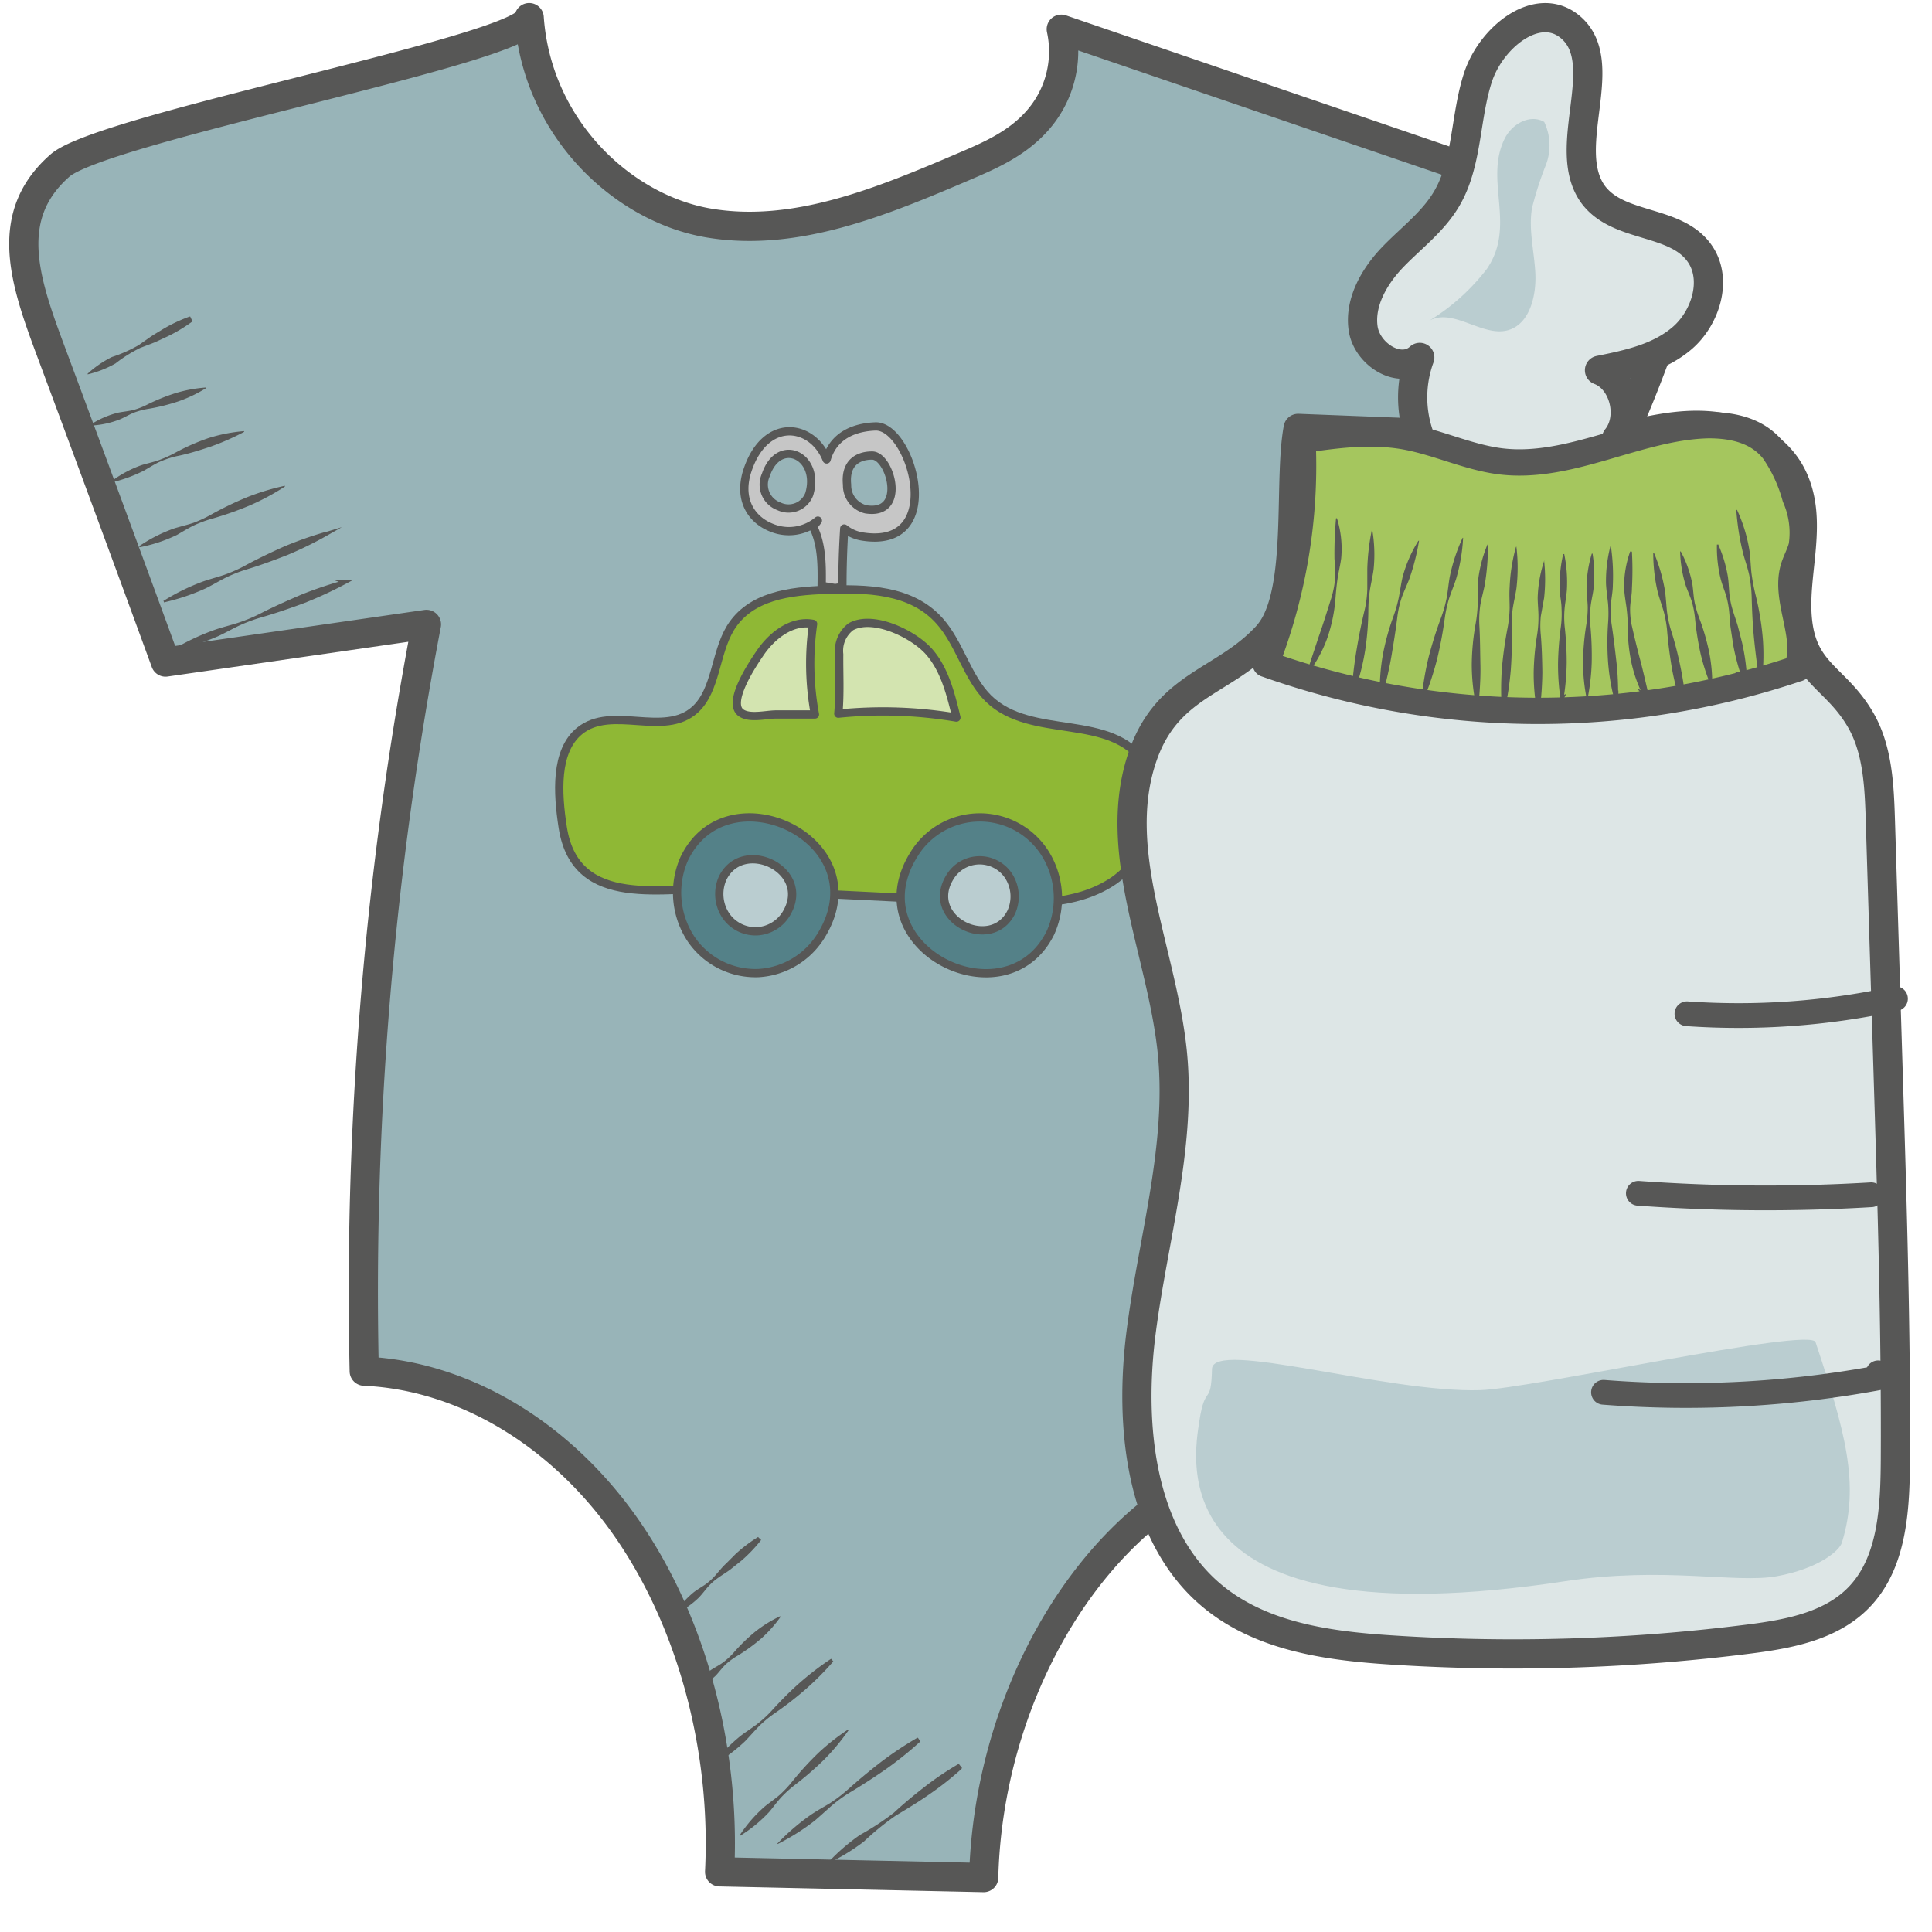<svg xmlns="http://www.w3.org/2000/svg" viewBox="0 0 198.43 198.43"><defs><style>.cls-1{opacity:0.2;}.cls-2{fill:#575756;}.cls-3{fill:#98b4b8;}.cls-10,.cls-11,.cls-12,.cls-3,.cls-4,.cls-5,.cls-6,.cls-7,.cls-8,.cls-9{stroke:#575756;}.cls-10,.cls-11,.cls-12,.cls-3,.cls-4,.cls-6,.cls-7,.cls-8,.cls-9{stroke-linecap:round;stroke-linejoin:round;}.cls-10,.cls-3{stroke-width:3px;}.cls-11,.cls-4{fill:none;}.cls-4,.cls-5,.cls-6,.cls-7,.cls-8,.cls-9{stroke-width:0.85px;}.cls-5{fill:#8fb835;stroke-miterlimit:10;}.cls-6{fill:#d3e4b0;}.cls-7{fill:#548188;}.cls-13,.cls-8{fill:#bacdd0;}.cls-9{fill:#c6c6c6;}.cls-10{fill:#dde6e6;}.cls-11{stroke-width:2.54px;}.cls-12{fill:#a5c65e;stroke-width:2.7px;}</style></defs><title>nodig</title><g id="Layer_5" data-name="Layer 5"><path class="cls-2" d="M157.65,48.92a10,10,0,0,1,3.24.32c.52.16,1,.39,1.55.52a8.34,8.34,0,0,0,1.61.22,21.81,21.81,0,0,1,3.22.41,15.42,15.42,0,0,1,3.1,1,0,0,0,0,1,0,.08,15.42,15.42,0,0,1-3.26-.22,21.81,21.81,0,0,1-3.14-.84,8.34,8.34,0,0,0-1.57-.4c-.54-.07-1.09-.06-1.63-.1a10,10,0,0,1-3.12-.93,0,0,0,0,1,0-.06Z"/><path class="cls-2" d="M154.89,53.27a10.54,10.54,0,0,1,3.32.4c.53.18,1,.41,1.58.56a8.77,8.77,0,0,0,1.65.26,22.94,22.94,0,0,1,3.3.48,16.21,16.21,0,0,1,3.17,1.1,0,0,0,0,1,0,.08,16.21,16.21,0,0,1-3.34-.3,22.94,22.94,0,0,1-3.2-.91,8.77,8.77,0,0,0-1.61-.44c-.55-.09-1.12-.08-1.67-.14a10.54,10.54,0,0,1-3.19-1,0,0,0,0,1,0-.06Z"/><path class="cls-2" d="M146.29,57.44a22.61,22.61,0,0,1,4.84.82c.78.25,1.55.55,2.33.77a18.94,18.94,0,0,0,2.4.47c1.63.22,3.23.54,4.82.91a35.78,35.78,0,0,1,4.67,1.52,0,0,0,0,1,0,.08,35.79,35.79,0,0,1-4.86-.72c-1.59-.38-3.16-.8-4.72-1.33a18.93,18.93,0,0,0-2.36-.65c-.8-.16-1.62-.22-2.43-.35a22.61,22.61,0,0,1-4.7-1.42,0,0,0,0,1,0-.08Z"/><path class="cls-3" d="M17,68l26.8-3.87a365.44,365.44,0,0,0-6.39,76.7c10.09.44,20,6.29,26.76,15.85s10.38,22.7,9.74,35.57l27.12.59c.46-17.9,10-34.88,23.06-41.24,2.91-1.41,6.12-2.47,8.18-5.46,2.38-3.45,2.53-8.49,2.56-13.09l.43-72.48c7,3.43,15.41,6.69,21.56,1.18a25.16,25.16,0,0,0,4.79-6.7,138.73,138.73,0,0,0,12.06-29.94L109,3a10.72,10.72,0,0,1-2.51,9.45c-2.08,2.32-4.78,3.5-7.4,4.62-8.49,3.63-17.33,7.31-26.21,5.85S55.15,13.2,54.35,1.81C54.57,4.92,10.62,13.09,6.16,17c-5.82,5.1-3.69,11.66-1.1,18.64Q11.08,51.8,17,68Z"/><path class="cls-2" d="M9,38.38a10.78,10.78,0,0,1,2.49-1.71,14.33,14.33,0,0,0,2.75-1.22l1.24-.87c.42-.28.85-.52,1.28-.79a16.19,16.19,0,0,1,2.72-1.28l.24.51a11.43,11.43,0,0,1-1.24.28,0,0,0,0,1,0-.08,11.44,11.44,0,0,1,1.05-.72l.24.51a16.19,16.19,0,0,1-2.58,1.55c-.46.21-.9.43-1.37.63l-1.41.54a14.34,14.34,0,0,0-2.55,1.6A10.78,10.78,0,0,1,9,38.45a0,0,0,0,1,0-.07Z"/><path class="cls-2" d="M9.28,43.63a9.29,9.29,0,0,1,2.87-1.25c.51-.1,1-.14,1.55-.27a7.72,7.72,0,0,0,1.45-.57,20.2,20.2,0,0,1,2.9-1.17,14.3,14.3,0,0,1,3.09-.57,0,0,0,0,1,0,.08,14.3,14.3,0,0,1-2.84,1.35,20.2,20.2,0,0,1-3,.75,7.72,7.72,0,0,0-1.51.39c-.49.19-.94.47-1.42.68a9.29,9.29,0,0,1-3.06.66,0,0,0,0,1,0-.08Z"/><path class="cls-2" d="M11.23,49.6a11.51,11.51,0,0,1,3.26-1.81c.59-.19,1.21-.31,1.8-.52A12.12,12.12,0,0,0,18,46.5,21.9,21.9,0,0,1,21.4,45a16.52,16.52,0,0,1,3.67-.72,0,0,0,0,1,0,.08,25.48,25.48,0,0,1-3.4,1.5c-1.17.39-2.34.76-3.55,1a9.86,9.86,0,0,0-1.76.59c-.56.26-1.08.61-1.62.91a15,15,0,0,1-3.5,1.24,0,0,0,0,1,0-.08Z"/><path class="cls-2" d="M14.27,56.11a15.5,15.5,0,0,1,3.62-1.84c.65-.2,1.32-.35,2-.58a13,13,0,0,0,1.83-.86,34.59,34.59,0,0,1,3.65-1.76,24.55,24.55,0,0,1,3.89-1.18,0,0,0,0,1,0,.08,24.55,24.55,0,0,1-3.58,1.93,34.59,34.59,0,0,1-3.82,1.35,12.94,12.94,0,0,0-1.9.69c-.61.29-1.19.66-1.79,1a15.5,15.5,0,0,1-3.85,1.27,0,0,0,0,1,0-.08Z"/><path class="cls-2" d="M16.77,61.73a21.84,21.84,0,0,1,4.06-2c.71-.25,1.45-.44,2.17-.68a14.88,14.88,0,0,0,2.08-.91c1.33-.73,2.7-1.38,4.08-2a37.72,37.72,0,0,1,4.28-1.51l.1.37c-.33,0-.66,0-1,0a0,0,0,0,1,0-.08c.31-.11.63-.19.95-.29l1.62-.49L33.6,55a37.73,37.73,0,0,1-4.08,2c-1.41.55-2.83,1.08-4.28,1.51a14.87,14.87,0,0,0-2.1.84c-.67.34-1.33.74-2,1.07a21.84,21.84,0,0,1-4.31,1.45,0,0,0,0,1,0-.08Z"/><path class="cls-2" d="M17.87,66.65a24,24,0,0,1,4.29-2c.75-.25,1.53-.44,2.28-.68a16.32,16.32,0,0,0,2.19-.9c1.41-.73,2.86-1.37,4.32-2a41.18,41.18,0,0,1,4.51-1.51l0,.37c-.34-.1-.68-.18-1-.29a0,0,0,0,1,0-.08c.36,0,.71,0,1.06,0h.75l-.71.38a41.18,41.18,0,0,1-4.32,2c-1.48.55-3,1.07-4.51,1.5a16.32,16.32,0,0,0-2.22.84c-.71.34-1.41.74-2.13,1.07a24,24,0,0,1-4.53,1.44,0,0,0,0,1,0-.08Z"/><path class="cls-2" d="M136.07,62.59a34.39,34.39,0,0,1,6,.81c1,.25,1.95.55,2.93.77a28.86,28.86,0,0,0,3,.46c2,.21,4,.53,6,.9A54.38,54.38,0,0,1,159.85,67a0,0,0,0,1,0,.08,54.38,54.38,0,0,1-6-.71c-2-.37-4-.8-5.9-1.33a28.86,28.86,0,0,0-3-.65c-1-.15-2-.22-3-.35a34.39,34.39,0,0,1-5.89-1.42,0,0,0,0,1,0-.08Z"/><path class="cls-2" d="M133.57,69.46a40.31,40.31,0,0,1,6.48.79c1.06.24,2.11.55,3.18.76s2.15.34,3.23.46c2.17.21,4.32.52,6.47.88a63.21,63.21,0,0,1,6.36,1.5,0,0,0,0,1,0,.08,63.22,63.22,0,0,1-6.5-.7c-2.14-.37-4.28-.79-6.39-1.31-1.06-.25-2.12-.48-3.2-.64s-2.17-.21-3.25-.34a40.32,40.32,0,0,1-6.38-1.4,0,0,0,0,1,0-.08Z"/><path class="cls-2" d="M76,188.46a14.25,14.25,0,0,1,2.56-2.93c.5-.41,1.05-.77,1.54-1.2a11.89,11.89,0,0,0,1.32-1.42,31.78,31.78,0,0,1,2.62-2.86,22.58,22.58,0,0,1,3.06-2.41,0,0,0,0,1,.06.06,22.59,22.59,0,0,1-2.49,3,31.79,31.79,0,0,1-2.93,2.55,11.89,11.89,0,0,0-1.45,1.29c-.44.47-.82,1-1.24,1.51a14.25,14.25,0,0,1-3,2.48,0,0,0,0,1-.06-.06Z"/><path class="cls-2" d="M79.87,189.32a22.84,22.84,0,0,1,3.43-2.94c.62-.42,1.29-.78,1.93-1.17A15.09,15.09,0,0,0,87,183.87q1.68-1.51,3.47-2.89a36.42,36.42,0,0,1,3.75-2.5l.26.39c-.43.21-.88.4-1.33.58a0,0,0,0,1,0-.07c.37-.32.74-.63,1.12-.91l.26.39A36.43,36.43,0,0,1,91,181.7q-1.85,1.29-3.79,2.45a15.09,15.09,0,0,0-1.82,1.33c-.56.5-1.11,1-1.69,1.5a22.84,22.84,0,0,1-3.82,2.41,0,0,0,0,1-.05-.07Z"/><path class="cls-2" d="M85.14,191.2a20.55,20.55,0,0,1,3.17-2.73,27.35,27.35,0,0,0,3.5-2.29c1-.93,2.1-1.84,3.2-2.69a31.34,31.34,0,0,1,3.46-2.33l.34.43c-.47.33-1,.66-1.46,1a0,0,0,0,1-.06-.06c.36-.46.75-.89,1.15-1.3l.34.43a31.34,31.34,0,0,1-3.27,2.59c-1.14.8-2.33,1.52-3.53,2.24a27.35,27.35,0,0,0-3.24,2.64,20.55,20.55,0,0,1-3.56,2.19,0,0,0,0,1,0-.07Z"/><path class="cls-2" d="M73.21,181.22a17.47,17.47,0,0,1,2.85-2.93c.54-.41,1.12-.78,1.67-1.19a11.94,11.94,0,0,0,1.5-1.37c.91-1,1.89-2,2.89-2.88a30,30,0,0,1,3.24-2.48l.23.27c-.23.14-.45.29-.69.42a0,0,0,0,1-.06-.06c.16-.22.34-.42.51-.62l.23.27a30,30,0,0,1-2.88,2.89c-1,.87-2.1,1.72-3.23,2.49a12,12,0,0,0-1.56,1.31c-.47.49-.91,1-1.39,1.5a17.47,17.47,0,0,1-3.27,2.44,0,0,0,0,1-.06-.06Z"/><path class="cls-2" d="M71,173.7A8.58,8.58,0,0,1,73,171.53c.42-.28.88-.5,1.28-.8a7.12,7.12,0,0,0,1.08-1,18.64,18.64,0,0,1,2.15-2.1A13.22,13.22,0,0,1,80.12,166a0,0,0,0,1,.05.06,13.22,13.22,0,0,1-2,2.24,18.64,18.64,0,0,1-2.43,1.76,7.12,7.12,0,0,0-1.21.89c-.36.35-.66.76-1,1.13A8.58,8.58,0,0,1,71,173.76a0,0,0,0,1-.06,0A0,0,0,0,1,71,173.7Z"/><path class="cls-2" d="M69.33,165.68a9.33,9.33,0,0,1,1.94-2.16c.38-.29.81-.53,1.21-.81a6.15,6.15,0,0,0,1.07-1c.32-.36.62-.75,1-1.1l1-1a15.26,15.26,0,0,1,2.31-1.75l.32.31c-.21.18-.43.35-.66.51a0,0,0,0,1-.07-.05c.12-.26.25-.5.38-.74l.32.31a15.26,15.26,0,0,1-2,2.09l-1.13.9c-.38.29-.81.54-1.2.82a6.15,6.15,0,0,0-1.09.95c-.32.37-.61.76-.94,1.11a9.33,9.33,0,0,1-2.37,1.67,0,0,0,0,1-.06,0A0,0,0,0,1,69.33,165.68Z"/><path class="cls-4" d="M126,87.44l.8-.37"/><path class="cls-5" d="M101.51,92.64c4.3.21,8.86.36,12.6-2s6-8.32,3.48-12.22c-3.46-5.3-11.66-2.36-16.07-6.68-2.18-2.14-2.94-5.63-5-7.94-2.92-3.31-7.59-3.37-11.73-3.22-3.59.13-7.73.59-9.77,3.92-1.58,2.6-1.46,6.4-3.63,8.38-3.19,2.9-8.55-.51-11.87,2.2C57,77.14,57.25,81.46,57.8,85c1.35,8.59,10.59,6,16.53,6.31Z"/><path class="cls-6" d="M78,67.17c1.29-1.95,3.38-3.5,5.51-3.09a28.45,28.45,0,0,0,.19,9.3c-1.33,0-2.65,0-4,0-1,0-2.66.45-3.56-.15C74.62,72.22,77.25,68.27,78,67.17Z"/><path class="cls-6" d="M86.1,73.3a45.24,45.24,0,0,1,12.13.4c-.59-2.45-1.23-5-2.84-6.8s-5.73-3.79-8-2.53a3.1,3.1,0,0,0-1.2,2.83C86.17,69.24,86.29,71.25,86.1,73.3Z"/><path class="cls-7" d="M70.27,88.21a8.64,8.64,0,0,0,.75,8.3,8,8,0,0,0,6.92,3.43A8.1,8.1,0,0,0,84.39,96C90.26,86.29,74.69,78.95,70.27,88.21Z"/><path class="cls-8" d="M74.21,90.22a4,4,0,0,0,.35,3.84,3.7,3.7,0,0,0,3.2,1.59,3.75,3.75,0,0,0,3-1.81C83.46,89.33,76.26,85.94,74.21,90.22Z"/><path class="cls-7" d="M107.88,95.82a8.65,8.65,0,0,0-.63-8.31,7.93,7.93,0,0,0-13.38.24C87.86,97.39,103.33,105,107.88,95.82Z"/><path class="cls-8" d="M103.86,93.69a3.89,3.89,0,0,0-.28-3.74,3.56,3.56,0,0,0-6,.11C94.87,94.4,101.82,97.82,103.86,93.69Z"/><path class="cls-9" d="M89.9,43.8c-2.08.08-4.29.88-5,3.39-1.46-3.69-6.3-4.39-8.13,1.13-.94,2.84.26,5,2.48,5.88A4.64,4.64,0,0,0,84,53.47l-.49.63c.92,1.8.91,4,.88,6.07l1.38.23.75-.12q0-3,.19-6a3.91,3.91,0,0,0,1.85.82C97.33,56.51,93.62,43.65,89.9,43.8Zm-6.78,6.94A2.27,2.27,0,0,1,80,52a2.37,2.37,0,0,1-1.35-3.2C80,44.78,84.27,46.84,83.12,50.74Zm5.8,1.57A2.53,2.53,0,0,1,87,49.79c-.24-2.32,1.21-3,2.54-3C91.4,46.7,93.23,53,88.92,52.31Z"/><path class="cls-10" d="M131.23,63.6a6.56,6.56,0,0,1-1.11,1.72c-4.42,4.79-10.2,4.93-12.76,12.35-3.36,9.76,2.06,20.23,3.06,30.57.92,9.58-2,19.05-3.22,28.6s-.11,20.5,6.88,26.71c5.09,4.51,12.14,5.48,18.77,5.91a192.57,192.57,0,0,0,36.87-1.13c4.15-.53,8.63-1.37,11.49-4.58,3.17-3.55,3.43-8.91,3.46-13.79.07-13.33-.34-26.66-.75-40l-.79-25.64c-.11-3.61-.27-7.4-2.08-10.46-2.55-4.34-5.94-4.7-6.45-10.29-.45-4.86,1.75-10.13-.58-14.73-1.56-3.07-4.91-4.75-8.2-5.08s-6.57.47-9.79,1.27c1.76-2.16.78-6.05-1.75-7,3-.6,6.13-1.27,8.5-3.31s3.61-5.9,1.88-8.55c-2.39-3.67-8.35-2.65-11-6.15-3.58-4.81,2.15-13.71-2.51-17.35-3.32-2.59-8,1.15-9.35,5.27s-1.05,8.83-3.24,12.51c-1.4,2.36-3.63,4-5.5,5.94S139.62,31,140,33.71s3.82,4.85,5.82,3a11.9,11.9,0,0,0-.15,7.77L133.33,44C132.4,49,133.52,58.63,131.23,63.6Z"/><path class="cls-11" d="M173.26,104.12a75.82,75.82,0,0,0,21.42-1.55"/><path class="cls-11" d="M168.27,122.56a181.43,181.43,0,0,0,23.92.15"/><path class="cls-12" d="M184.7,68.63A83.62,83.62,0,0,1,130,68.19a56,56,0,0,0,3.79-22.73l-.64-.18c3.71-.56,7.47-1.11,11.17-.45,3.29.59,6.46,2.13,9.77,2.55,7.19.9,14.18-3.57,21.41-3.71,2.39,0,5,.5,6.67,2.63a15.64,15.64,0,0,1,2.22,4.78,9.05,9.05,0,0,1,.66,5c-.2.8-.62,1.5-.85,2.29-.92,3.22,1.52,6.92.44,10.06C185,68.22,184.38,68.81,184.7,68.63Z"/><path class="cls-2" d="M137.29,53.15a10.49,10.49,0,0,1,.46,4.19c-.09.7-.27,1.39-.37,2.08s-.17,1.39-.22,2.09a16.09,16.09,0,0,1-.88,4.14,13.22,13.22,0,0,1-2.08,3.68,0,0,0,0,1-.06,0,0,0,0,0,1,0,0l1.3-3.94c.46-1.29.86-2.6,1.28-3.92a9.58,9.58,0,0,0,.4-2,19.5,19.5,0,0,0-.06-2.08,40,40,0,0,1,.16-4.15,0,0,0,0,1,.08,0Z"/><path class="cls-2" d="M140.92,54.3a15,15,0,0,1,.16,4.16c-.09.69-.25,1.37-.37,2.06a14.19,14.19,0,0,0-.17,2.07,28.51,28.51,0,0,1-.32,4.15,22.73,22.73,0,0,1-1,4l0,.05a.18.18,0,0,1-.34-.11c.08-.26.15-.53.24-.79a0,0,0,0,1,.08,0c0,.28,0,.55,0,.83l-.35-.06c.11-1.39.28-2.75.51-4.1s.5-2.7.82-4a11,11,0,0,0,.25-2.05l0-2.07a22.93,22.93,0,0,1,.49-4.12,0,0,0,0,1,.08,0Z"/><path class="cls-2" d="M145.75,55.51a23,23,0,0,1-1,3.94c-.24.63-.54,1.25-.77,1.88a10.21,10.21,0,0,0-.46,2c-.16,1.35-.38,2.68-.6,4s-.54,2.64-.89,4l-.31-.06c.09-.2.18-.4.28-.6a0,0,0,0,1,.08,0c0,.22,0,.44-.06.66a.15.15,0,0,1-.3,0v0a20.49,20.49,0,0,1,.31-4.09,24.89,24.89,0,0,1,1.09-3.95,14,14,0,0,0,.56-2c.13-.67.22-1.35.37-2a13.64,13.64,0,0,1,1.63-3.75,0,0,0,0,1,.08,0Z"/><path class="cls-2" d="M150.27,55.26a18.2,18.2,0,0,1-.72,4.21c-.22.67-.5,1.34-.72,2a13,13,0,0,0-.45,2.08,40.88,40.88,0,0,1-.79,4.19,30.67,30.67,0,0,1-1.35,4.06l-.19-.12.38-.22a0,0,0,0,1,.06.06l-.28.34a.11.11,0,0,1-.2-.08v0a30.42,30.42,0,0,1,.7-4.21A41.07,41.07,0,0,1,148,63.46a13,13,0,0,0,.58-2.05c.13-.7.19-1.42.31-2.12a18.07,18.07,0,0,1,1.33-4.05,0,0,0,0,1,.06,0A0,0,0,0,1,150.27,55.26Z"/><path class="cls-2" d="M152.82,56a23.53,23.53,0,0,1-.34,4.14c-.14.68-.33,1.35-.44,2a10.58,10.58,0,0,0-.1,2.07c.08,1.39.08,2.76.11,4.14s-.08,2.75-.2,4.14v0a.11.11,0,0,1-.12.1h0l-.47-.11a0,0,0,0,1,0-.08l.48-.06-.13.14a20.45,20.45,0,0,1-.45-4.16,24.8,24.8,0,0,1,.38-4.16,14.68,14.68,0,0,0,.23-2.07c0-.7,0-1.4,0-2.1a13.82,13.82,0,0,1,1-4.06,0,0,0,0,1,.08,0Z"/><path class="cls-2" d="M158.59,57.57a17.52,17.52,0,0,1,0,3.84l-.34,1.89a9.74,9.74,0,0,0,0,1.91c.11,1.28.14,2.55.16,3.83a33.45,33.45,0,0,1-.26,3.82l-.32,0c.1-.2.19-.4.3-.59a0,0,0,0,1,.08,0c0,.22,0,.44-.06.66a.16.16,0,0,1-.31,0v-.05a21.4,21.4,0,0,1-.32-3.84,27.13,27.13,0,0,1,.35-3.83,11.4,11.4,0,0,0,.14-1.91c0-.64-.08-1.29-.08-1.93a13.55,13.55,0,0,1,.67-3.79,0,0,0,0,1,.08,0Z"/><path class="cls-2" d="M155.75,56.2a18.09,18.09,0,0,1,0,4.21c-.1.69-.27,1.38-.38,2.08a12.55,12.55,0,0,0-.11,2.1,41.3,41.3,0,0,1-.09,4.2,30.77,30.77,0,0,1-.63,4.16v0a.12.12,0,0,1-.14.1l-.63-.1a0,0,0,0,1,0-.08l.63-.11-.15.14a30.76,30.76,0,0,1,0-4.21,41.26,41.26,0,0,1,.58-4.16,12.53,12.53,0,0,0,.22-2.09c0-.7-.05-1.41,0-2.11a18.09,18.09,0,0,1,.65-4.16,0,0,0,0,1,.08,0Z"/><path class="cls-2" d="M160.65,56.87a14.4,14.4,0,0,1,.28,3.73c-.05.62-.17,1.24-.23,1.86a9.94,9.94,0,0,0,0,1.87,32.88,32.88,0,0,1,.21,3.73,24.51,24.51,0,0,1-.33,3.73l-.28-.1c.15-.13.29-.27.45-.4a0,0,0,0,1,.07.05c-.08.18-.18.36-.27.54a.14.14,0,0,1-.27,0v-.05a24.51,24.51,0,0,1-.26-3.73,32.86,32.86,0,0,1,.29-3.73,9.94,9.94,0,0,0,.07-1.86c0-.62-.15-1.24-.19-1.87a14.4,14.4,0,0,1,.36-3.73,0,0,0,0,1,.08,0Z"/><path class="cls-2" d="M165.46,56.17a21,21,0,0,1,.19,3.93c0,.65-.15,1.31-.2,2a10.14,10.14,0,0,0,.07,2c.2,1.3.35,2.6.5,3.9s.18,2.6.18,3.92h-.41c.11-.32.22-.64.35-1a0,0,0,0,1,.08,0c0,.34,0,.68,0,1a.2.2,0,0,1-.4,0V71.9a21.31,21.31,0,0,1-.66-3.9,28.63,28.63,0,0,1,0-4,12.83,12.83,0,0,0,0-2c-.07-.66-.17-1.31-.21-2a14.13,14.13,0,0,1,.46-3.93,0,0,0,0,1,.08,0Z"/><path class="cls-2" d="M169.91,56.87a17.46,17.46,0,0,1,1.1,3.84c.09.66.12,1.33.19,2a11.64,11.64,0,0,0,.4,1.95c.41,1.27.74,2.56,1,3.85a29,29,0,0,1,.55,3.95v.05a.21.21,0,0,1-.41.09c-.13-.35-.24-.71-.34-1.07a0,0,0,0,1,.08,0c.23.3.45.6.66.91l-.41.14a29,29,0,0,1-1-3.86c-.22-1.31-.4-2.62-.51-4a11.64,11.64,0,0,0-.37-2c-.19-.64-.42-1.27-.59-1.91a17.46,17.46,0,0,1-.46-4,0,0,0,0,1,.08,0Z"/><path class="cls-2" d="M176.47,55.91a13.66,13.66,0,0,1,1,3.34c.08.57.1,1.16.15,1.74a9,9,0,0,0,.35,1.7c.17.56.37,1.1.53,1.66l.43,1.68a21.82,21.82,0,0,1,.49,3.44v.07a.22.22,0,0,1-.36.19c-.3-.22-.59-.46-.88-.71a0,0,0,0,1,0-.06h0c.36.11.72.23,1.07.36l-.35.26a21.83,21.83,0,0,1-.89-3.36l-.26-1.72c-.08-.57-.1-1.16-.16-1.74a9,9,0,0,0-.34-1.7c-.18-.55-.4-1.1-.54-1.66a13.66,13.66,0,0,1-.37-3.47,0,0,0,0,1,.08,0Z"/><path class="cls-2" d="M178.39,52.34a15.76,15.76,0,0,1,1.32,4.39c.09.76.1,1.53.2,2.29a20,20,0,0,0,.44,2.24,28.49,28.49,0,0,1,.72,4.53,22.47,22.47,0,0,1-.17,4.59,0,0,0,0,1-.08,0c-.3-1.51-.48-3-.64-4.52s-.23-3-.27-4.53a13.9,13.9,0,0,0-.25-2.26c-.16-.74-.42-1.47-.62-2.2a26,26,0,0,1-.71-4.5,0,0,0,0,1,.08,0Z"/><path class="cls-2" d="M172.62,56.63a11.46,11.46,0,0,1,1.2,3.38c.09.59.11,1.2.22,1.79a10.51,10.51,0,0,0,.5,1.72,23.5,23.5,0,0,1,1,3.44,17.11,17.11,0,0,1,.32,3.58,0,0,0,0,1-.08,0,20.33,20.33,0,0,1-1.12-3.41,30,30,0,0,1-.56-3.52,9.67,9.67,0,0,0-.32-1.76c-.17-.57-.43-1.12-.63-1.68a12.79,12.79,0,0,1-.59-3.53,0,0,0,0,1,.08,0Z"/><path class="cls-2" d="M167.61,56.66a33.39,33.39,0,0,1,0,3.77c0,.62-.14,1.25-.18,1.88a8.15,8.15,0,0,0,.15,1.87c.28,1.23.57,2.44.89,3.64s.58,2.41.88,3.64v.05a.22.22,0,0,1-.39.2c-.26-.29-.5-.6-.73-.92a0,0,0,0,1,0-.06h0c.34.2.67.41,1,.64l-.37.25a14.06,14.06,0,0,1-1.31-3.6,18.07,18.07,0,0,1-.37-3.81,15.15,15.15,0,0,0-.14-1.9c-.09-.63-.2-1.27-.23-1.9a10.65,10.65,0,0,1,.62-3.77,0,0,0,0,1,.08,0Z"/><path class="cls-2" d="M163.57,56.87a14.09,14.09,0,0,1,.08,3.74c-.09.62-.25,1.23-.3,1.85a10.52,10.52,0,0,0,0,1.87,33.47,33.47,0,0,1,.13,3.73,22.47,22.47,0,0,1-.43,3.72,0,0,0,0,1-.08,0,18.48,18.48,0,0,1-.38-3.74,25.31,25.31,0,0,1,.31-3.73,11.56,11.56,0,0,0,.17-1.86c0-.62-.1-1.25-.12-1.88a12.42,12.42,0,0,1,.54-3.71,0,0,0,0,1,.08,0Z"/><path class="cls-13" d="M152.71,27.62a21.78,21.78,0,0,1-6,5.37c2.6-1.56,5.83,2,8.57.78,1.87-.82,2.52-3.45,2.41-5.7s-.72-4.51-.34-6.71A34.41,34.41,0,0,1,158.75,17a5.61,5.61,0,0,0-.15-4.48c-1.43-.82-3.3.16-4.07,1.74C152.42,18.54,155.76,23.17,152.71,27.62Z"/><path class="cls-13" d="M124.48,140.61c-.09,3.88-.7,1.45-1.29,5.3s-4.29,22.85,37.56,16.49c10.15-1.54,17.52.25,21.73-.51s6.43-2.57,6.7-3.46c1.85-6,.34-11.4-2.71-20.58-.52-1.58-29.11,4.76-34.44,4.93C142.39,143.08,124.55,137.51,124.48,140.61Z"/><path class="cls-11" d="M164.69,143a108.76,108.76,0,0,0,29.58-1.74L192.9,141"/></g></svg>